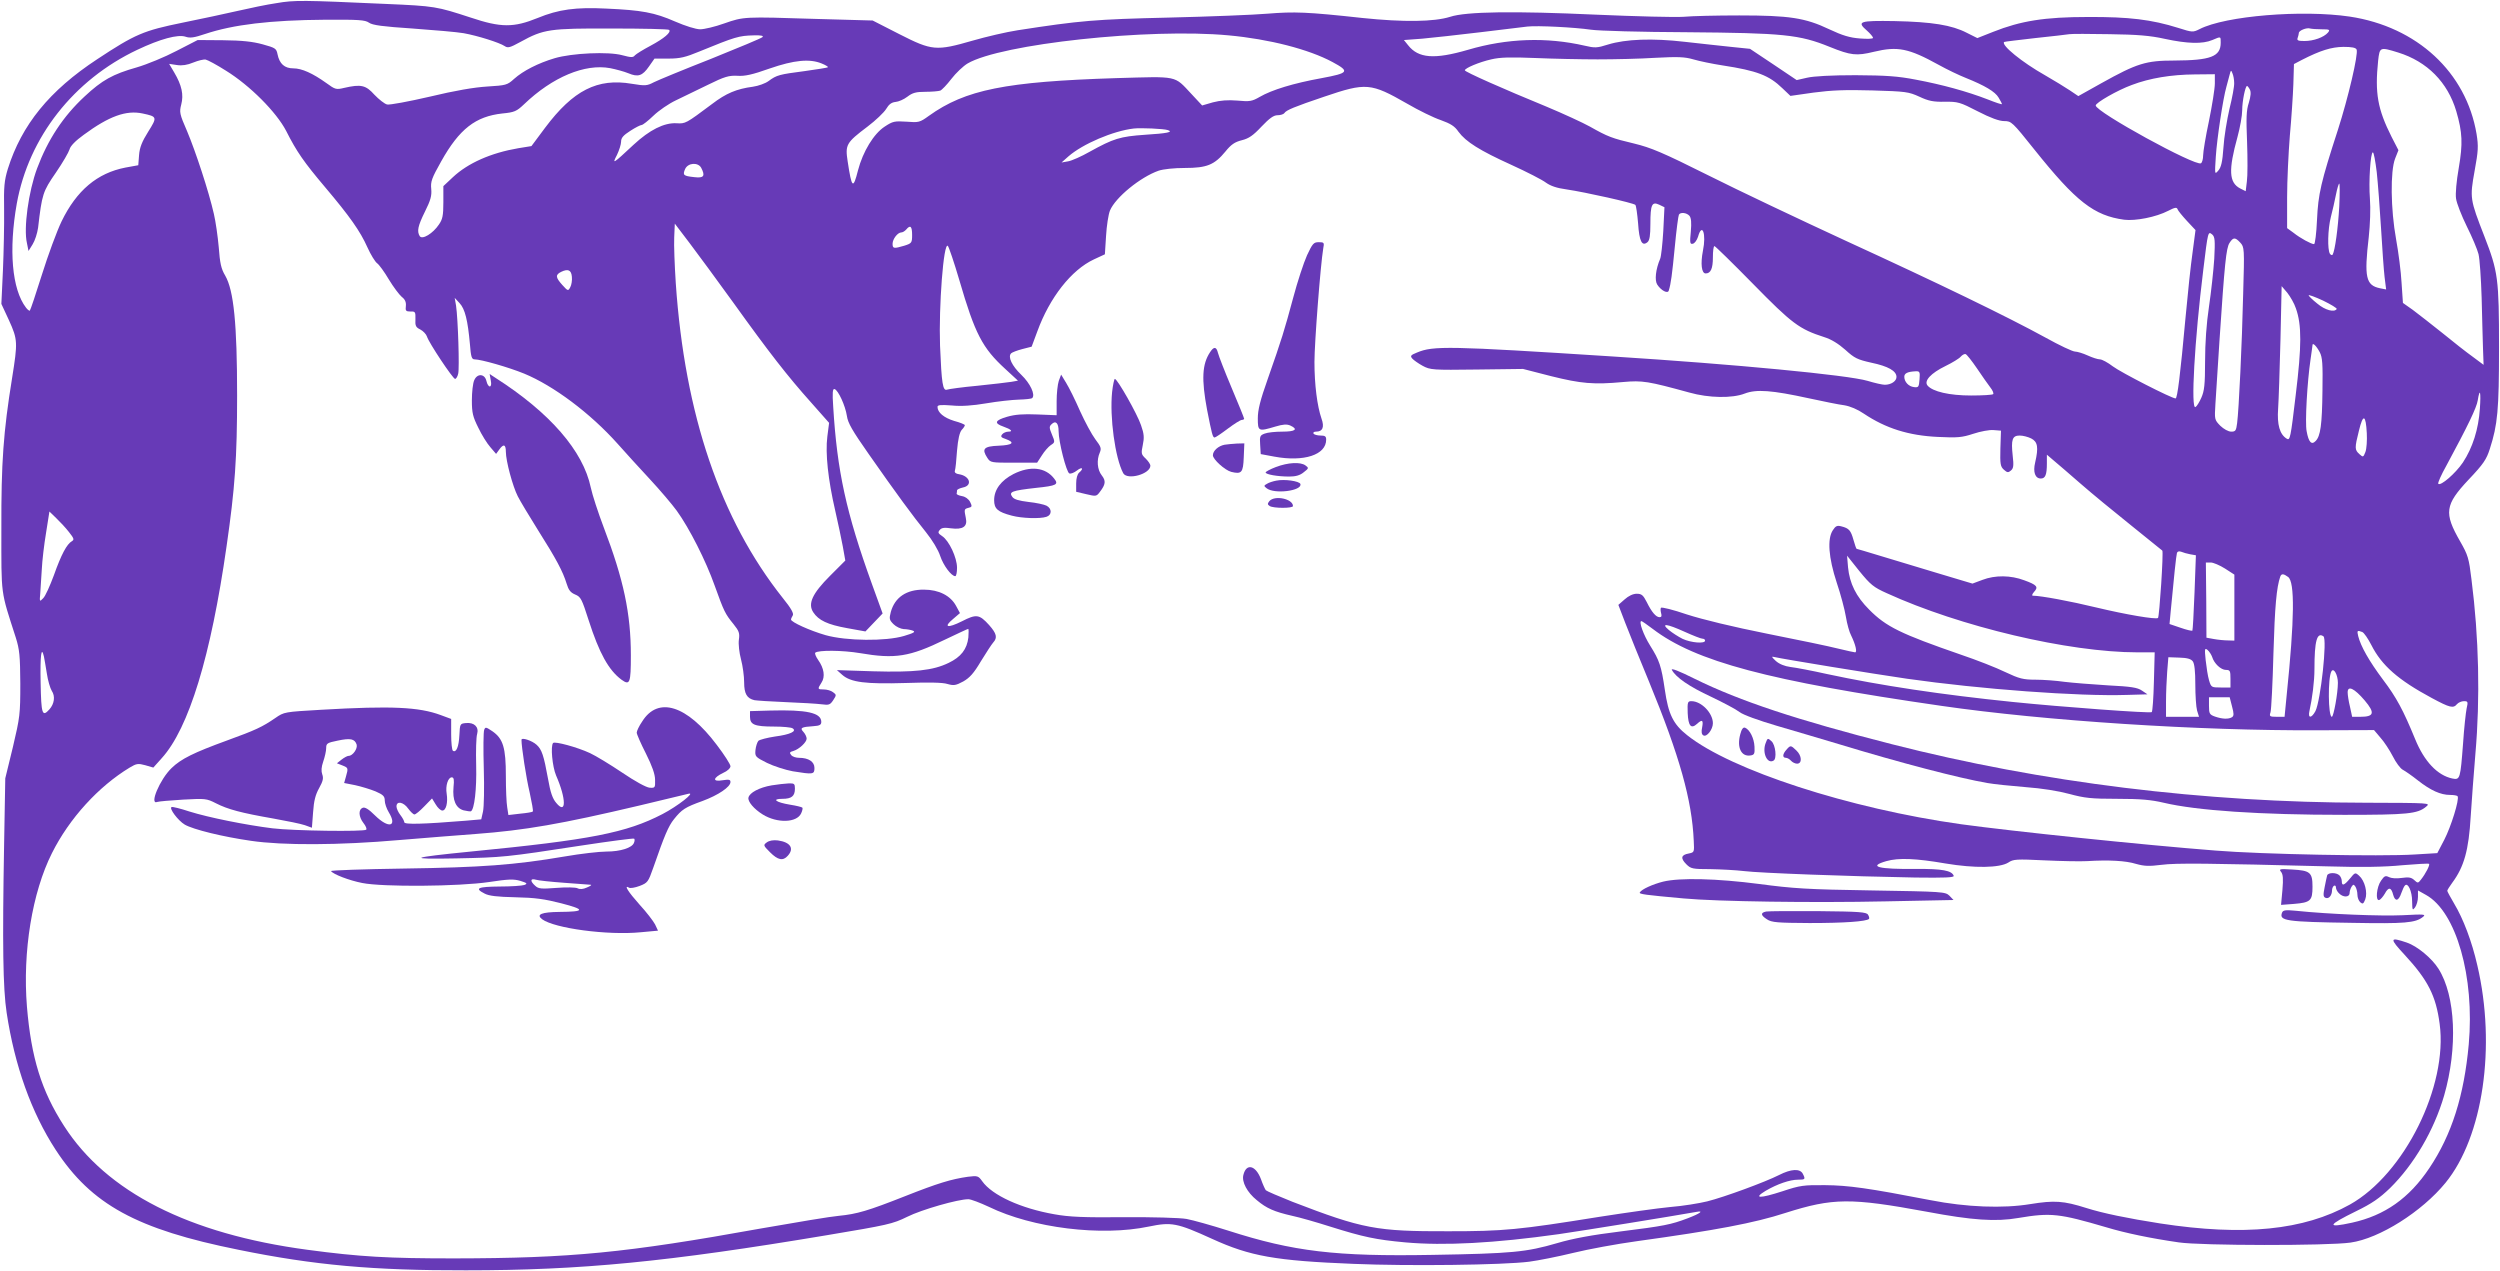 <?xml version="1.0" standalone="no"?>
<!DOCTYPE svg PUBLIC "-//W3C//DTD SVG 20010904//EN"
 "http://www.w3.org/TR/2001/REC-SVG-20010904/DTD/svg10.dtd">
<svg version="1.0" xmlns="http://www.w3.org/2000/svg"
 width="1280pt" height="651pt" viewBox="0 0 1280 651"
 preserveAspectRatio="xMidYMid meet">
<g transform="translate(0,651) scale(0.1,-0.1)"
fill="#673ab7" stroke="none">
<path d="M1416 6494 c-49 -7 -139 -26 -200 -40 -61 -14 -187 -41 -281 -60
-201 -41 -243 -59 -437 -187 -245 -161 -387 -336 -458 -562 -18 -60 -21 -90
-19 -210 1 -77 -2 -217 -6 -310 l-8 -171 39 -84 c45 -99 45 -113 16 -295 -45
-278 -56 -434 -55 -770 0 -353 -5 -314 74 -560 19 -61 22 -92 23 -235 0 -157
-2 -172 -38 -325 l-39 -160 -6 -340 c-9 -511 -6 -734 13 -860 41 -271 126
-510 251 -702 183 -280 414 -407 937 -512 387 -79 690 -106 1163 -105 591 0
1032 43 1850 180 310 52 335 57 410 94 74 37 260 90 313 90 13 0 60 -18 105
-39 224 -109 576 -152 819 -101 116 24 144 19 324 -63 195 -89 324 -112 724
-128 285 -12 763 -6 899 11 46 6 147 26 225 45 77 19 224 46 326 60 405 56
602 93 762 145 243 77 332 78 723 6 233 -44 354 -52 469 -32 167 28 209 23
451 -48 96 -29 225 -56 370 -77 113 -17 761 -18 880 -1 148 21 365 158 486
306 192 235 260 698 163 1113 -28 123 -72 239 -119 317 -19 32 -35 62 -35 65
0 4 12 23 26 42 60 81 84 166 94 339 5 80 16 224 24 320 25 286 18 596 -20
893 -13 109 -18 125 -58 195 -84 146 -78 187 43 316 76 80 92 104 109 158 40
124 47 199 47 518 0 354 -5 390 -75 570 -74 190 -75 196 -50 335 19 104 20
126 10 189 -53 316 -305 549 -649 601 -243 36 -637 4 -769 -64 -34 -17 -37
-17 -109 6 -137 43 -252 57 -463 56 -222 0 -344 -20 -485 -76 l-81 -32 -54 27
c-77 40 -179 56 -369 60 -182 3 -196 -2 -142 -49 17 -15 31 -32 31 -37 0 -5
-30 -6 -67 -3 -52 4 -89 15 -157 47 -124 59 -205 71 -461 71 -115 0 -244 -3
-285 -7 -41 -3 -244 2 -450 11 -417 19 -663 16 -745 -11 -83 -26 -238 -28
-450 -6 -283 31 -348 33 -485 22 -69 -6 -296 -15 -505 -20 -380 -9 -452 -15
-775 -65 -58 -9 -161 -33 -230 -53 -187 -54 -208 -52 -375 33 l-137 70 -286 8
c-376 12 -373 12 -474 -23 -47 -17 -103 -30 -123 -30 -22 0 -76 17 -129 40
-105 46 -171 58 -351 66 -157 8 -245 -4 -352 -48 -123 -50 -188 -50 -343 2
-175 57 -182 59 -437 70 -423 19 -464 20 -557 4z m473 -100 c18 -13 71 -20
223 -30 111 -8 228 -18 262 -24 72 -13 183 -48 210 -66 16 -11 27 -8 80 21
120 66 149 70 468 69 158 0 291 -3 294 -7 12 -12 -26 -44 -95 -81 -38 -20 -73
-42 -80 -49 -9 -12 -19 -12 -64 0 -71 20 -259 11 -347 -15 -84 -25 -161 -64
-208 -106 -35 -32 -42 -33 -137 -39 -67 -4 -166 -21 -295 -52 -108 -25 -205
-43 -218 -40 -13 3 -42 26 -65 50 -44 49 -68 55 -155 35 -41 -10 -46 -8 -90
24 -71 51 -127 76 -170 76 -45 0 -71 23 -81 72 -6 30 -11 33 -76 51 -51 14
-105 20 -202 21 l-131 1 -109 -56 c-59 -31 -151 -69 -203 -84 -123 -35 -177
-65 -267 -149 -110 -102 -188 -221 -243 -368 -44 -118 -70 -307 -52 -383 l8
-40 21 34 c12 19 24 57 28 85 20 172 24 185 91 282 35 51 66 105 70 119 4 17
30 44 73 75 129 95 217 127 301 109 75 -16 76 -18 29 -93 -32 -51 -44 -81 -47
-120 l-4 -52 -66 -12 c-144 -28 -250 -117 -327 -276 -24 -50 -69 -172 -100
-271 -31 -99 -59 -182 -62 -185 -2 -3 -12 4 -20 15 -72 94 -89 296 -47 533 61
339 291 633 617 787 118 56 208 80 247 67 23 -8 44 -5 100 14 144 48 333 71
615 73 171 1 204 -1 224 -15z m6256 -36 c39 -6 259 -12 490 -13 496 -4 578
-12 733 -75 109 -44 137 -47 227 -25 121 29 177 18 331 -67 43 -24 106 -54
139 -67 97 -39 150 -70 168 -101 9 -15 17 -30 17 -33 0 -3 -33 8 -73 24 -106
41 -234 76 -367 101 -93 18 -152 22 -310 23 -120 0 -215 -5 -248 -13 l-53 -12
-119 80 -120 80 -97 10 c-54 6 -161 17 -238 26 -164 19 -301 14 -392 -14 -56
-18 -68 -18 -119 -6 -196 45 -398 38 -598 -21 -172 -50 -254 -44 -307 24 l-21
26 94 7 c51 5 185 19 298 33 113 14 221 27 240 29 51 6 243 -4 325 -16z m3742
2 c41 0 44 -2 32 -17 -21 -24 -73 -43 -120 -43 -33 0 -40 3 -35 16 3 9 6 20 6
25 0 13 41 29 58 23 8 -2 34 -4 59 -4z m-5597 -31 c207 -19 411 -71 533 -137
89 -48 83 -56 -56 -82 -144 -26 -255 -60 -317 -96 -40 -23 -51 -25 -115 -19
-49 4 -86 1 -125 -9 l-55 -16 -55 59 c-90 96 -65 90 -385 81 -567 -18 -772
-59 -959 -193 -47 -34 -52 -35 -115 -30 -61 4 -70 2 -111 -25 -56 -36 -112
-128 -137 -224 -25 -99 -32 -93 -53 46 -13 85 -8 95 102 178 41 31 84 72 95
90 14 24 28 34 48 36 15 1 43 13 61 27 26 20 44 25 93 25 32 0 66 3 75 6 8 3
34 30 57 60 23 30 61 66 83 79 170 100 930 182 1336 144z m4794 -18 c116 -25
193 -27 243 -6 45 19 43 20 43 -14 0 -71 -52 -90 -237 -91 -146 0 -191 -14
-374 -116 l-118 -66 -43 29 c-24 16 -81 51 -128 78 -117 66 -225 154 -209 170
2 2 74 10 159 20 85 9 164 18 175 20 11 2 103 2 205 0 142 -2 208 -7 284 -24z
m-7180 9 c-6 -6 -124 -55 -263 -111 -140 -55 -271 -109 -293 -120 -36 -19 -45
-19 -113 -8 -176 30 -300 -33 -444 -225 l-70 -94 -68 -11 c-140 -24 -257 -76
-334 -148 l-49 -46 0 -82 c0 -69 -4 -88 -23 -115 -30 -45 -85 -79 -98 -59 -15
25 -10 51 27 126 29 58 35 81 32 115 -4 38 2 55 51 142 93 166 176 230 313
245 62 6 73 11 111 47 146 140 312 209 441 185 30 -6 71 -17 93 -26 50 -21 72
-14 106 35 l28 40 72 0 c59 0 87 7 157 36 186 76 202 81 280 83 36 1 51 -2 44
-9z m8162 -64 c9 -24 -43 -246 -96 -411 -87 -268 -101 -328 -107 -462 -3 -68
-10 -123 -15 -123 -14 0 -70 30 -105 58 l-33 24 0 157 c0 86 7 228 14 316 8
88 16 207 18 264 l3 103 40 21 c96 49 151 66 213 67 44 0 64 -4 68 -14z m213
-15 c148 -46 253 -152 297 -300 32 -109 34 -167 13 -290 -12 -69 -18 -133 -14
-158 3 -23 28 -87 55 -142 27 -54 54 -118 60 -142 6 -24 13 -125 16 -224 2
-99 6 -217 7 -261 l3 -82 -55 41 c-31 22 -101 77 -156 122 -55 44 -123 97
-151 118 l-51 36 -7 103 c-3 57 -16 157 -28 223 -28 154 -30 349 -5 413 l17
43 -35 68 c-72 143 -86 224 -69 390 8 71 9 71 103 42z m-4099 -35 c85 0 218 3
295 8 116 6 150 5 195 -8 30 -9 98 -23 150 -31 176 -27 238 -51 306 -117 l41
-39 119 17 c91 12 162 15 301 11 171 -5 185 -7 240 -32 47 -22 71 -27 130 -26
67 1 78 -2 169 -49 66 -34 110 -50 136 -50 36 0 41 -4 155 -147 212 -265 304
-337 459 -358 58 -7 162 13 226 46 33 17 43 19 47 8 2 -7 24 -34 48 -60 l44
-47 -15 -114 c-9 -62 -25 -212 -36 -333 -27 -297 -42 -415 -51 -415 -20 0
-280 133 -321 164 -26 20 -56 36 -66 36 -11 0 -39 9 -63 20 -24 11 -54 20 -65
20 -12 0 -80 32 -150 71 -199 109 -548 278 -1019 494 -236 109 -555 260 -708
337 -236 118 -294 142 -380 163 -114 27 -135 35 -227 87 -36 20 -136 66 -222
102 -222 91 -418 178 -418 186 0 11 73 42 135 56 46 11 99 12 225 7 91 -4 235
-7 320 -7z m-7023 -58 c123 -76 258 -212 308 -308 54 -107 91 -160 200 -289
125 -148 179 -224 216 -307 17 -38 40 -75 50 -82 10 -7 37 -44 60 -83 23 -38
53 -78 66 -89 17 -13 23 -27 21 -47 -3 -24 0 -28 24 -28 24 1 26 -2 25 -39 -2
-34 2 -42 25 -53 15 -8 30 -24 34 -36 9 -31 133 -217 144 -217 5 0 13 12 16
27 7 28 -1 280 -11 348 l-7 40 25 -27 c28 -30 42 -88 53 -210 5 -65 9 -78 24
-78 33 0 173 -40 254 -73 150 -62 338 -202 479 -360 37 -42 111 -123 163 -179
53 -57 115 -130 139 -163 65 -90 149 -256 194 -383 48 -133 53 -144 97 -198
28 -35 32 -46 27 -80 -3 -21 2 -67 11 -100 9 -34 16 -87 16 -117 0 -59 14 -83
53 -92 12 -2 85 -7 162 -10 77 -3 159 -8 182 -11 37 -5 43 -3 59 21 17 26 17
28 -1 41 -10 8 -31 14 -47 14 -33 0 -33 2 -12 35 20 30 13 74 -17 116 -12 17
-18 33 -15 37 15 14 140 13 229 -2 180 -31 254 -19 435 69 63 30 116 55 119
55 3 0 3 -20 1 -44 -7 -60 -38 -100 -101 -130 -80 -39 -176 -49 -387 -43
l-185 6 27 -24 c44 -39 121 -48 323 -42 119 4 192 3 216 -5 32 -9 42 -8 81 13
33 19 54 42 90 103 27 44 55 87 63 96 23 25 18 46 -21 90 -50 55 -65 57 -139
19 -74 -37 -97 -31 -45 12 l35 30 -20 37 c-28 52 -88 83 -164 83 -90 1 -149
-39 -170 -114 -9 -35 -8 -41 14 -63 13 -13 37 -24 52 -25 15 0 37 -4 47 -8 15
-6 5 -12 -45 -27 -94 -28 -295 -26 -402 4 -80 23 -177 67 -177 80 0 4 4 13 9
21 6 10 -8 36 -51 89 -320 403 -502 939 -548 1612 -6 91 -10 197 -8 235 l3 70
76 -100 c42 -55 142 -192 224 -305 183 -255 278 -377 398 -511 l92 -104 -9
-70 c-11 -86 4 -222 40 -378 14 -62 32 -145 39 -184 l13 -73 -78 -78 c-91 -91
-115 -143 -86 -187 27 -41 73 -63 173 -81 l94 -17 44 46 44 46 -54 149 c-133
368 -179 580 -199 910 -5 72 -3 93 7 90 19 -6 55 -85 63 -137 5 -37 28 -76
112 -196 142 -203 225 -316 293 -400 33 -41 63 -91 73 -122 16 -48 57 -103 77
-103 5 0 9 19 9 43 0 52 -41 139 -76 162 -21 14 -23 19 -13 31 9 12 24 14 58
9 61 -8 86 9 76 53 -9 44 -9 46 14 52 18 4 19 8 8 30 -8 15 -24 27 -42 30 -16
3 -28 8 -27 13 1 4 2 11 2 16 0 5 13 11 30 15 51 10 36 59 -20 68 -16 2 -24 9
-21 18 3 8 8 55 11 103 5 59 13 93 24 106 9 9 16 20 16 24 0 4 -25 14 -55 22
-52 16 -85 43 -85 72 0 10 18 11 73 7 49 -5 106 -1 177 11 58 10 133 18 167
19 34 1 64 4 68 8 17 17 -10 75 -56 119 -48 46 -70 92 -52 110 5 5 31 15 58
22 l47 12 29 78 c63 173 174 315 290 369 l56 26 6 94 c3 52 12 110 20 130 28
67 155 171 249 204 24 8 78 14 135 14 112 0 151 16 207 84 29 36 48 49 84 58
36 9 58 24 101 70 41 43 62 58 82 58 15 0 31 5 35 11 9 15 53 33 204 84 215
73 238 71 425 -36 58 -34 136 -72 172 -84 50 -18 71 -31 90 -59 38 -52 110
-97 271 -170 79 -36 159 -77 177 -91 24 -17 55 -28 107 -35 95 -14 341 -69
351 -79 4 -4 10 -47 14 -94 6 -93 20 -120 48 -97 11 9 15 34 15 94 0 99 8 115
45 98 l27 -13 -6 -122 c-4 -67 -11 -131 -16 -142 -23 -54 -29 -110 -15 -132
20 -31 54 -48 59 -31 11 35 17 80 31 224 8 86 18 160 21 165 8 14 40 10 54 -6
9 -11 11 -35 7 -81 -6 -58 -4 -65 10 -62 10 2 21 18 27 36 21 75 43 15 25 -72
-13 -67 -7 -116 14 -116 26 0 37 25 37 82 0 32 3 58 8 58 4 0 93 -87 197 -193
200 -204 237 -232 365 -273 36 -11 73 -34 108 -65 47 -43 62 -50 133 -66 86
-18 129 -42 129 -73 0 -22 -28 -40 -60 -40 -12 0 -52 9 -88 20 -102 30 -679
85 -1307 125 -840 54 -917 55 -1000 20 -32 -13 -36 -17 -24 -31 7 -8 31 -25
53 -37 39 -21 51 -22 278 -19 l236 3 144 -37 c153 -38 217 -44 368 -30 100 9
128 4 340 -54 99 -28 219 -30 283 -5 60 23 139 17 327 -24 74 -16 157 -33 183
-36 30 -5 68 -21 100 -43 112 -75 229 -112 378 -119 102 -5 124 -3 182 16 36
12 83 21 104 19 l38 -3 -3 -91 c-2 -80 0 -93 18 -109 17 -15 22 -16 36 -4 13
11 15 25 9 76 -9 83 -2 103 36 103 17 0 43 -7 59 -15 33 -17 38 -45 20 -123
-12 -49 0 -82 29 -82 23 0 31 19 31 77 l0 45 34 -29 c19 -15 80 -69 137 -118
57 -50 174 -146 259 -214 85 -68 158 -127 161 -130 7 -6 -15 -339 -22 -345
-10 -9 -167 18 -313 53 -136 33 -287 61 -328 61 -6 0 -3 9 6 19 24 26 16 36
-50 60 -69 26 -149 27 -214 2 l-51 -19 -177 53 c-97 29 -230 69 -295 89 -65
20 -120 36 -121 36 -2 0 -9 20 -16 45 -14 50 -23 60 -62 70 -22 6 -30 2 -44
-20 -29 -44 -22 -140 20 -268 20 -59 41 -138 47 -175 6 -37 18 -80 27 -96 22
-45 32 -86 20 -86 -5 0 -44 9 -86 19 -43 11 -205 45 -362 76 -180 36 -332 73
-413 99 -70 24 -130 39 -133 34 -3 -4 -2 -17 1 -28 4 -14 2 -20 -8 -20 -18 0
-40 25 -66 78 -18 35 -26 42 -51 42 -19 0 -42 -11 -62 -29 l-32 -28 36 -94
c20 -52 74 -186 121 -299 157 -382 220 -607 229 -815 3 -59 3 -59 -26 -65 -39
-7 -43 -24 -12 -55 23 -23 32 -25 123 -25 54 -1 132 -5 173 -10 80 -10 541
-27 876 -33 152 -2 201 0 197 9 -10 27 -59 36 -191 35 -195 -2 -251 12 -154
40 63 18 152 14 303 -12 149 -25 278 -23 322 5 25 17 41 18 185 11 86 -4 184
-6 217 -4 112 7 200 2 251 -14 43 -12 66 -13 130 -5 75 10 243 8 860 -8 160
-5 285 -3 373 6 73 6 135 10 138 7 5 -6 -18 -51 -42 -81 -14 -18 -16 -19 -34
-2 -15 14 -29 16 -64 11 -27 -4 -53 -2 -65 4 -18 9 -24 7 -41 -18 -23 -32 -30
-106 -9 -99 7 3 19 17 28 32 19 36 33 34 43 -5 10 -37 28 -33 42 9 6 17 14 35
19 39 15 15 36 -31 36 -81 1 -47 2 -49 15 -32 8 11 15 35 15 54 l0 33 41 -23
c155 -86 250 -420 219 -765 -24 -263 -87 -463 -202 -634 -103 -154 -228 -242
-395 -279 -133 -29 -128 -14 21 59 80 39 119 66 173 118 122 120 225 295 277
474 70 244 59 510 -29 649 -34 54 -109 116 -162 134 -89 30 -90 22 -11 -63
119 -129 160 -209 179 -353 43 -319 -181 -769 -459 -925 -237 -132 -542 -163
-972 -97 -166 26 -293 52 -378 79 -117 37 -163 40 -287 20 -139 -23 -327 -16
-510 20 -320 62 -421 76 -540 77 -110 1 -128 -1 -218 -31 -117 -38 -153 -38
-87 2 60 35 124 57 166 57 37 0 39 2 24 31 -15 27 -60 24 -121 -7 -71 -36
-280 -113 -368 -135 -41 -10 -126 -24 -190 -29 -64 -6 -226 -29 -361 -50 -417
-67 -490 -74 -775 -74 -368 -1 -437 12 -798 151 -70 28 -131 54 -136 59 -4 5
-16 31 -25 57 -27 71 -75 83 -90 21 -9 -35 19 -89 69 -129 50 -42 89 -59 181
-80 38 -8 125 -33 194 -55 172 -54 234 -67 385 -81 200 -18 458 -4 785 42 118
17 582 92 705 114 41 8 21 -8 -45 -33 -85 -32 -119 -39 -343 -67 -146 -18
-244 -36 -325 -60 -158 -46 -230 -53 -637 -60 -496 -9 -713 17 -1046 124 -85
27 -181 54 -214 60 -33 6 -177 10 -320 9 -205 -2 -280 1 -357 15 -171 30 -318
97 -369 169 -20 28 -24 29 -73 23 -85 -12 -154 -33 -321 -99 -190 -75 -247
-92 -340 -101 -38 -3 -218 -33 -400 -65 -693 -125 -972 -152 -1570 -153 -336
0 -482 8 -750 44 -608 81 -1030 296 -1247 634 -116 180 -168 349 -190 610 -23
283 27 586 128 787 89 178 238 341 398 438 35 21 43 22 80 12 l41 -12 43 48
c139 153 252 524 332 1085 43 297 54 453 54 772 0 366 -17 538 -61 614 -21 35
-27 64 -33 145 -5 56 -16 133 -25 171 -26 115 -94 321 -137 423 -39 89 -40 98
-30 137 13 50 3 98 -36 164 l-26 44 40 -6 c26 -4 53 0 84 13 25 10 53 17 63
15 10 -2 57 -27 104 -57z m3050 37 c20 -8 34 -17 32 -19 -2 -3 -56 -11 -119
-20 -130 -17 -143 -20 -185 -51 -16 -12 -52 -25 -80 -29 -83 -11 -137 -33
-210 -89 -134 -100 -135 -101 -182 -98 -63 3 -137 -34 -219 -110 -107 -100
-111 -102 -85 -52 11 23 21 54 21 68 0 19 11 32 47 55 26 17 52 30 58 30 6 0
33 21 61 48 27 26 78 61 114 78 36 17 110 53 165 80 85 42 107 48 150 46 38
-3 78 6 165 37 127 44 206 51 267 26z m7232 -100 c1 -16 -10 -76 -24 -132 -13
-56 -28 -146 -31 -199 -5 -73 -12 -101 -26 -117 -19 -22 -19 -21 -13 72 6 92
37 297 54 356 5 17 12 44 16 60 7 27 8 28 15 10 5 -11 9 -33 9 -50z m-99 -2
c0 -27 -14 -113 -30 -192 -17 -79 -30 -159 -30 -177 0 -18 -5 -36 -11 -40 -28
-17 -539 263 -539 296 0 14 111 78 185 105 92 35 201 53 323 54 l102 1 0 -47z
m179 -31 c7 -13 5 -34 -5 -68 -13 -39 -14 -79 -9 -201 3 -84 3 -175 -1 -202
l-6 -50 -28 14 c-58 30 -61 94 -14 264 13 48 24 109 24 136 0 47 16 125 25
125 2 0 9 -8 14 -18z m-5540 -208 c31 -10 -4 -17 -116 -24 -129 -9 -161 -19
-284 -87 -42 -24 -92 -46 -110 -49 l-34 -6 35 31 c73 64 230 131 335 143 35 4
153 -1 174 -8z m6190 -216 c6 -57 16 -186 22 -288 6 -102 14 -214 18 -248 l8
-64 -31 6 c-73 15 -82 56 -58 262 7 65 10 147 6 196 -7 90 3 238 15 238 5 0
13 -46 20 -102z m-8579 23 c22 -42 14 -54 -35 -48 -56 6 -61 10 -47 42 15 32
66 35 82 6z m8387 -198 c-6 -110 -22 -227 -34 -247 -3 -4 -9 -2 -14 5 -13 22
-11 125 5 188 8 31 20 82 26 114 6 31 14 57 17 57 3 0 3 -53 0 -117z m-7307
-146 c0 -40 -2 -43 -40 -55 -54 -16 -60 -15 -60 10 0 24 26 58 45 58 7 0 18 7
25 15 21 25 30 17 30 -28z m6667 -122 c-4 -60 -16 -171 -27 -245 -13 -86 -20
-187 -20 -280 0 -120 -4 -152 -19 -186 -10 -23 -24 -45 -30 -48 -25 -16 -5
340 40 704 24 198 24 197 46 179 13 -12 15 -29 10 -124z m133 83 c21 -23 22
-28 15 -263 -6 -257 -22 -593 -31 -662 -5 -38 -8 -43 -30 -43 -15 0 -38 13
-56 30 -30 31 -30 32 -25 113 3 45 12 192 21 327 26 390 34 470 51 496 19 30
29 30 55 2z m-6558 -193 c80 -275 118 -347 235 -454 l65 -60 -34 -6 c-18 -3
-96 -12 -173 -20 -77 -7 -148 -17 -156 -20 -22 -8 -28 31 -36 225 -7 201 18
533 40 511 5 -5 32 -84 59 -176z m-1984 18 c2 -18 -2 -42 -8 -53 -11 -21 -12
-21 -41 11 -35 39 -36 52 -6 67 35 17 52 10 55 -25z m8827 -162 c30 -84 30
-191 -1 -444 -26 -220 -29 -234 -46 -223 -36 22 -50 72 -44 154 3 42 8 201 12
352 l6 275 29 -34 c15 -19 36 -55 44 -80z m209 -3 c-12 -19 -60 -6 -100 28
-24 19 -44 39 -44 42 0 4 33 -8 74 -27 41 -20 72 -39 70 -43z m-87 -221 c14
-27 16 -60 14 -197 -2 -175 -10 -233 -35 -258 -21 -22 -36 -6 -46 50 -9 44 3
253 20 368 5 36 10 69 10 73 0 15 20 -4 37 -36z m-1755 -83 c26 -38 56 -82 68
-97 12 -15 19 -31 15 -35 -4 -4 -55 -7 -113 -7 -111 0 -197 20 -223 51 -20 24
18 64 92 100 35 17 71 39 78 48 8 9 19 15 25 13 6 -2 32 -35 58 -73z m-294
-56 c-3 -39 -5 -43 -28 -40 -28 3 -50 27 -50 53 0 18 17 26 58 28 21 1 23 -3
20 -41z m2869 -150 c-7 -106 -37 -200 -87 -276 -38 -56 -114 -122 -126 -109
-4 3 15 46 42 94 109 202 154 295 160 333 11 68 17 44 11 -42z m-579 -126 c2
-37 -1 -80 -7 -96 -11 -28 -12 -28 -31 -11 -24 22 -25 30 -2 121 21 87 35 82
40 -14z m-11765 -506 c26 -33 28 -39 15 -47 -26 -15 -54 -67 -92 -174 -20 -54
-44 -108 -55 -118 -18 -19 -19 -19 -15 24 2 24 5 80 8 124 2 44 12 129 22 188
l17 108 34 -33 c19 -18 49 -50 66 -72z m10861 -114 l29 -5 -7 -190 c-4 -105
-9 -193 -11 -196 -3 -2 -30 4 -61 15 l-56 19 6 65 c16 171 28 286 32 299 3 8
10 10 22 6 9 -4 30 -10 46 -13z m-1554 -199 c374 -171 931 -303 1284 -303 l88
0 -4 -150 c-2 -82 -7 -152 -11 -156 -7 -7 -458 26 -712 52 -362 37 -676 84
-951 143 -76 17 -160 33 -187 36 -30 4 -57 15 -75 31 -22 21 -24 24 -7 20 41
-10 506 -86 678 -111 378 -54 880 -91 1127 -83 l105 3 -28 19 c-23 16 -56 21
-175 27 -81 5 -181 13 -222 18 -41 6 -108 11 -148 11 -63 0 -83 5 -155 39 -45
22 -147 62 -227 89 -309 107 -383 143 -470 231 -67 67 -100 134 -108 216 l-5
60 63 -79 c57 -70 73 -83 140 -113z m1732 126 l48 -31 0 -169 0 -169 -32 1
c-18 0 -50 3 -72 7 l-39 7 -1 193 -2 192 25 0 c13 0 46 -14 73 -31z m323 -43
c35 -25 33 -215 -7 -603 l-11 -113 -40 0 c-36 0 -39 2 -32 23 4 12 11 148 15
302 7 242 16 338 35 393 6 16 17 15 40 -2z m-3253 -266 c219 -167 592 -266
1478 -394 531 -77 1320 -128 1925 -125 l290 1 33 -39 c19 -21 47 -64 63 -95
16 -32 39 -63 51 -69 13 -7 48 -31 78 -55 65 -51 116 -74 164 -74 19 0 37 -3
39 -7 10 -16 -34 -156 -68 -222 l-36 -69 -116 -7 c-170 -11 -787 1 -1018 20
-375 29 -1042 99 -1305 135 -570 80 -1176 276 -1402 456 -71 56 -96 107 -114
232 -18 123 -28 151 -75 226 -35 56 -60 126 -45 126 3 0 29 -18 58 -40z m164
-15 c42 -19 83 -35 90 -35 8 0 14 -4 14 -10 0 -17 -72 -11 -115 9 -22 11 -53
31 -70 45 -44 37 -12 33 81 -9z m3469 -1 c9 -4 29 -33 46 -66 53 -105 137
-179 310 -272 93 -50 110 -54 129 -31 7 8 23 15 35 15 21 0 22 -3 14 -38 -4
-20 -13 -100 -18 -177 -14 -183 -15 -189 -55 -181 -76 16 -144 87 -191 203
-60 146 -95 212 -164 303 -71 95 -114 171 -127 223 -7 29 -5 31 21 21z m-199
-22 c20 -14 -14 -329 -41 -383 -20 -37 -39 -38 -31 -1 15 68 26 153 26 217 0
144 13 190 46 167z m-570 -105 c10 -34 45 -67 71 -67 21 0 23 -5 23 -45 l0
-45 -50 0 c-48 0 -49 1 -60 38 -6 20 -13 66 -17 102 -6 59 -5 64 10 52 9 -8
19 -24 23 -35z m-11101 1 c3 -13 9 -52 15 -87 5 -35 17 -75 25 -88 19 -28 13
-67 -12 -95 -37 -41 -42 -25 -45 137 -3 141 4 191 17 133z m11002 -24 c9 -12
13 -52 13 -118 0 -56 4 -116 9 -134 l10 -32 -85 0 -84 0 0 78 c0 44 3 112 6
153 l6 74 56 -2 c41 -1 60 -7 69 -19z m743 -110 c0 -53 -22 -174 -31 -174 -19
0 -21 201 -2 233 12 20 33 -19 33 -59z m137 -90 c54 -64 49 -84 -22 -84 l-42
0 -11 51 c-7 28 -12 61 -12 74 0 37 34 21 87 -41z m-679 -31 c10 -37 10 -48 0
-55 -18 -11 -49 -10 -87 3 -28 10 -31 15 -31 55 l0 44 53 0 53 0 12 -47z"/>
<path d="M6692 5203 c-17 -38 -49 -135 -71 -218 -45 -167 -57 -207 -130 -415
-39 -110 -51 -159 -51 -202 0 -67 3 -68 90 -42 40 12 59 13 77 5 41 -19 25
-31 -41 -31 -36 0 -76 -4 -91 -10 -24 -9 -26 -14 -23 -57 l3 -48 70 -13 c151
-28 265 9 265 87 0 17 -6 21 -29 21 -17 0 -33 5 -36 10 -3 6 3 10 13 10 34 0
44 23 28 67 -22 64 -36 173 -36 290 0 98 31 497 45 581 6 30 4 32 -23 32 -26
0 -32 -7 -60 -67z"/>
<path d="M6195 4706 c-40 -61 -44 -137 -15 -293 25 -127 29 -143 39 -143 4 0
34 20 67 45 32 24 65 45 72 45 6 0 12 3 12 6 0 4 -29 75 -64 158 -35 83 -66
163 -70 179 -8 33 -21 34 -41 3z"/>
<path d="M2428 4563 c-7 -15 -12 -62 -12 -103 0 -64 5 -84 33 -140 17 -36 45
-81 62 -100 l29 -34 16 22 c22 31 34 27 34 -11 0 -47 35 -177 61 -228 12 -24
59 -102 104 -174 93 -147 127 -211 146 -273 10 -33 20 -46 44 -56 29 -12 34
-23 69 -132 54 -168 102 -255 168 -304 43 -31 48 -18 48 124 0 215 -37 389
-139 656 -28 74 -58 165 -66 203 -39 188 -209 384 -489 563 l-29 19 6 -34 c8
-39 -14 -40 -23 0 -9 36 -47 38 -62 2z"/>
<path d="M5421 4560 c-6 -18 -11 -65 -11 -104 l0 -72 -99 4 c-72 3 -114 0
-155 -12 -62 -18 -68 -33 -19 -50 40 -14 52 -26 26 -26 -11 0 -26 -6 -32 -14
-9 -11 -6 -16 19 -24 49 -18 35 -31 -37 -34 -76 -3 -88 -16 -58 -62 16 -25 20
-25 136 -25 l119 0 24 37 c13 21 34 45 46 53 22 14 22 16 6 54 -14 34 -15 41
-2 53 21 21 36 6 36 -35 0 -55 40 -211 55 -217 8 -3 25 4 39 15 27 21 37 11
11 -11 -9 -8 -15 -29 -15 -55 l0 -43 51 -12 c50 -12 53 -12 70 11 30 39 32 57
10 85 -23 29 -27 79 -10 117 9 21 6 30 -23 68 -18 24 -53 89 -78 144 -24 55
-56 120 -71 144 l-26 43 -12 -32z"/>
<path d="M5694 4503 c-13 -128 15 -337 57 -416 21 -37 139 -4 139 39 0 7 -11
23 -24 36 -23 21 -24 27 -15 69 8 38 7 57 -9 102 -18 55 -121 237 -134 237 -3
0 -10 -30 -14 -67z"/>
<path d="M6270 4233 c-32 -6 -60 -31 -60 -54 0 -21 62 -77 94 -85 53 -13 61
-4 64 74 l3 72 -38 -1 c-21 -1 -49 -4 -63 -6z"/>
<path d="M6533 4119 c-29 -11 -53 -24 -53 -28 0 -10 61 -21 121 -21 32 0 55 6
74 22 26 20 27 22 9 35 -26 19 -90 15 -151 -8z"/>
<path d="M5189 4083 c-64 -33 -99 -80 -99 -134 0 -44 18 -60 90 -79 52 -14
145 -17 178 -6 28 9 29 42 0 57 -12 6 -53 15 -92 19 -49 6 -74 13 -83 26 -19
26 -3 32 121 46 106 11 118 17 93 48 -45 58 -122 66 -208 23z"/>
<path d="M6534 4049 c-16 -3 -38 -10 -47 -16 -16 -9 -17 -11 -3 -22 39 -33
185 -14 174 21 -5 15 -82 26 -124 17z"/>
<path d="M6499 3944 c-10 -13 -10 -17 2 -25 19 -12 119 -12 119 0 0 37 -94 57
-121 25z"/>
<path d="M1645 2876 c-189 -11 -190 -11 -235 -42 -67 -46 -101 -62 -247 -115
-170 -62 -236 -94 -285 -142 -60 -58 -115 -190 -73 -173 8 3 68 8 133 12 113
6 119 6 168 -19 61 -31 128 -49 294 -78 68 -12 141 -27 161 -34 l36 -13 6 79
c4 59 12 90 31 124 20 36 23 51 16 70 -6 17 -5 37 5 66 8 23 15 54 15 68 0 25
5 28 59 39 66 14 87 9 97 -20 6 -21 -20 -58 -41 -58 -7 0 -23 -9 -36 -19 l-24
-19 28 -11 c30 -12 31 -13 18 -58 l-9 -32 56 -11 c32 -7 78 -21 105 -32 39
-17 47 -25 47 -47 0 -14 9 -41 20 -59 46 -75 0 -86 -70 -17 -32 32 -52 44 -63
39 -23 -9 -21 -46 4 -78 12 -15 18 -30 14 -34 -11 -11 -372 -6 -480 7 -136 17
-326 55 -425 86 -45 15 -86 25 -91 23 -16 -5 33 -70 67 -90 43 -25 193 -62
339 -83 163 -24 452 -23 760 4 132 11 308 25 390 31 253 19 438 51 840 146
127 30 239 57 250 60 39 10 -56 -64 -133 -104 -185 -96 -368 -132 -982 -192
-313 -31 -332 -40 -75 -35 239 5 253 6 643 66 145 22 266 38 269 35 3 -3 3
-12 -1 -21 -9 -26 -70 -45 -141 -45 -36 0 -132 -11 -213 -25 -259 -44 -425
-56 -824 -62 -208 -3 -376 -9 -373 -13 10 -16 93 -48 160 -61 105 -21 495 -18
649 5 99 15 126 16 160 6 35 -11 38 -14 21 -21 -11 -4 -68 -8 -127 -8 -113 -1
-130 -9 -77 -36 22 -12 65 -17 157 -19 101 -2 150 -9 236 -31 124 -32 122 -43
-9 -44 -93 -1 -121 -13 -90 -37 62 -47 337 -84 507 -67 l87 8 -15 32 c-9 17
-44 63 -80 102 -58 65 -82 103 -53 86 6 -4 30 0 54 9 41 16 44 20 70 94 57
164 77 212 106 248 40 50 57 61 146 93 81 30 143 72 143 97 0 13 -8 14 -41 9
-52 -9 -50 12 4 38 21 9 37 24 37 34 0 9 -31 58 -70 109 -153 204 -301 250
-382 120 -16 -23 -28 -49 -28 -57 0 -8 21 -56 47 -107 32 -64 47 -106 47 -135
1 -40 0 -42 -28 -40 -17 1 -75 33 -140 77 -61 41 -135 86 -165 100 -67 31
-179 61 -189 52 -14 -15 -4 -121 15 -166 53 -121 53 -204 1 -141 -19 22 -30
54 -42 123 -22 121 -32 151 -59 175 -23 21 -77 39 -77 25 0 -37 24 -195 42
-270 11 -51 19 -94 16 -97 -2 -3 -32 -8 -65 -11 l-60 -7 -6 39 c-4 22 -7 94
-7 161 0 145 -14 191 -69 229 -33 22 -36 23 -42 7 -4 -10 -5 -99 -2 -198 3
-99 1 -198 -4 -220 l-9 -40 -79 -7 c-221 -18 -315 -20 -315 -8 0 6 -9 23 -20
37 -11 14 -20 34 -20 44 0 30 36 23 60 -11 12 -16 26 -30 32 -30 6 0 28 18 50
41 l40 41 19 -31 c10 -17 25 -31 34 -31 19 0 29 41 22 86 -7 41 7 84 26 84 11
0 13 -12 9 -50 -6 -67 12 -108 52 -119 17 -4 34 -6 37 -5 18 10 30 113 27 235
-2 74 0 146 5 161 10 36 -15 60 -57 56 -31 -3 -31 -4 -34 -63 -3 -59 -16 -90
-33 -79 -5 3 -9 41 -9 84 l0 79 -54 20 c-111 41 -250 48 -611 27z m1245 -886
c69 -5 130 -10 135 -10 6 -1 -3 -7 -20 -14 -19 -9 -36 -10 -48 -4 -9 5 -58 6
-107 2 -79 -6 -93 -5 -110 11 -27 24 -25 39 3 31 12 -4 78 -11 147 -16z"/>
<path d="M3943 2872 l-103 -3 0 -29 c0 -40 23 -50 122 -50 46 0 89 -4 96 -9
24 -15 -13 -32 -90 -42 -40 -6 -78 -16 -85 -22 -6 -7 -13 -28 -15 -47 -3 -33
-1 -36 59 -66 35 -17 94 -36 132 -43 105 -17 111 -16 111 17 0 32 -30 52 -79
52 -16 0 -34 6 -40 14 -10 12 -8 16 11 21 30 9 68 45 68 63 0 9 -7 24 -16 34
-20 21 -12 26 51 30 32 2 40 7 40 22 0 47 -76 63 -262 58z"/>
<path d="M3951 2489 c-64 -11 -114 -38 -119 -63 -4 -20 28 -58 73 -86 74 -46
175 -43 197 6 6 13 9 26 6 29 -3 3 -31 10 -63 15 -73 12 -96 30 -39 30 47 0
64 14 64 52 0 25 -3 28 -32 27 -18 -1 -57 -5 -87 -10z"/>
<path d="M3926 2197 c-19 -14 -18 -16 17 -51 40 -40 66 -45 90 -18 35 38 14
70 -50 79 -24 3 -45 -1 -57 -10z"/>
<path d="M11679 2046 c10 -12 12 -35 7 -93 l-7 -76 66 5 c85 7 95 16 95 88 0
73 -12 83 -103 88 -65 4 -70 3 -58 -12z"/>
<path d="M11915 2028 c-2 -7 -8 -35 -13 -61 -8 -40 -7 -49 5 -54 17 -7 33 13
33 39 0 9 5 20 10 23 6 3 10 -1 10 -9 0 -8 7 -22 16 -30 21 -22 54 -21 54 2 0
9 5 24 10 32 9 13 11 13 20 0 5 -8 10 -27 10 -41 0 -15 7 -32 15 -39 12 -10
16 -8 25 15 13 35 -2 95 -31 121 -20 18 -21 18 -47 -14 -30 -36 -42 -40 -42
-14 0 10 -5 23 -12 30 -16 16 -58 15 -63 0z"/>
<path d="M8515 1996 c-52 -13 -110 -39 -119 -55 -6 -9 26 -13 224 -31 173 -16
662 -23 1034 -15 l348 7 -21 22 c-21 20 -31 21 -399 27 -328 5 -402 10 -575
33 -215 28 -406 33 -492 12z"/>
<path d="M9043 1843 c-30 -6 -29 -19 4 -40 24 -16 53 -18 218 -19 178 0 290 8
304 21 3 3 1 13 -5 22 -8 13 -43 16 -254 18 -135 1 -255 0 -267 -2z"/>
<path d="M11684 1837 c-16 -42 20 -47 361 -52 269 -5 322 0 360 30 18 14 9 15
-105 9 -111 -5 -373 5 -547 23 -52 5 -64 3 -69 -10z"/>
<path d="M8560 3080 c20 -38 90 -86 200 -137 63 -30 129 -65 147 -79 18 -14
95 -42 190 -70 87 -25 230 -68 318 -94 312 -95 615 -174 760 -199 33 -6 121
-15 195 -21 84 -6 170 -20 225 -35 78 -21 111 -25 245 -25 120 0 174 -5 238
-20 168 -40 493 -62 923 -62 326 0 377 5 421 42 23 19 22 19 -307 20 -830 1
-1660 103 -2430 300 -482 123 -778 221 -1007 334 -82 41 -124 57 -118 46z"/>
<path d="M8641 2859 c3 -66 17 -83 48 -55 26 24 33 20 26 -18 -5 -22 -3 -36 6
-41 17 -11 49 30 49 62 0 52 -59 113 -110 113 -19 0 -21 -5 -19 -61z"/>
<path d="M8910 2750 c-18 -67 5 -115 52 -108 20 3 23 8 21 45 -2 43 -24 87
-48 97 -10 4 -18 -7 -25 -34z"/>
<path d="M9040 2705 c-19 -50 9 -109 41 -89 17 10 10 80 -11 99 -19 17 -20 17
-30 -10z"/>
<path d="M9147 2672 c-21 -23 -22 -42 -3 -42 7 0 19 -7 26 -15 7 -8 21 -15 31
-15 27 0 25 41 -4 68 -28 27 -30 27 -50 4z"/>
</g>
</svg>
